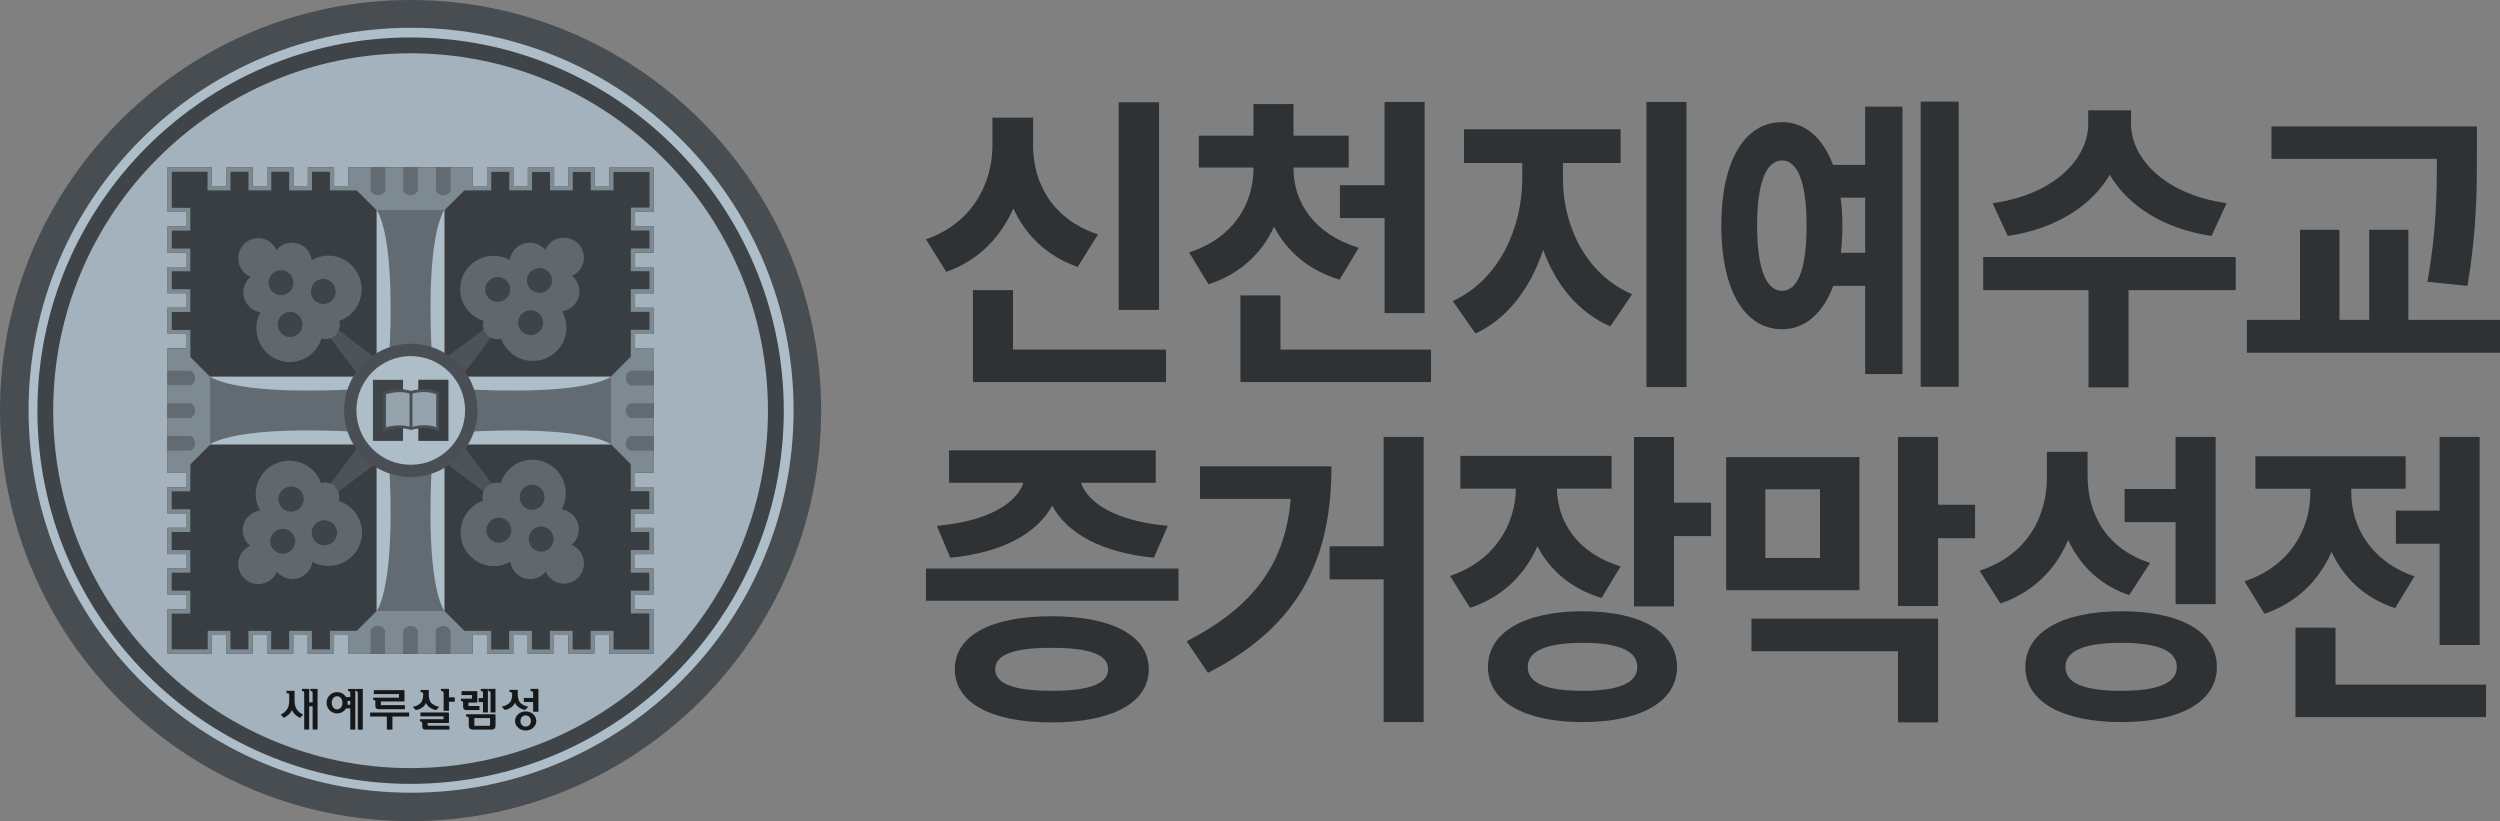 <?xml version="1.0" encoding="UTF-8"?><svg id="_이어_2" xmlns="http://www.w3.org/2000/svg" viewBox="0 0 537.3 176.48"><rect x="0" y="0" width="537.3" height="176.48" fill="#808080" stroke="none"/><defs><style>.cls-1{fill:#494f54;}.cls-2{fill:#fff;}.cls-3{fill:#3e4448;}.cls-4{fill:#161819;}.cls-5{fill:#60686e;}.cls-6{fill:#2e3234;}.cls-7{fill:#a3b2bc;}.cls-8{fill:#393e42;}.cls-9{fill:#95a3ac;}.cls-10{fill:#4d5459;}.cls-11{fill:#626b72;}.cls-12{fill:#474d51;}.cls-13{fill:#aebec9;}.cls-14{fill:#7e8a92;}</style></defs><g id="_이어_1-2"><g id="_글__2E3234"><g><g><path class="cls-6" d="M231.62,57.37c-6.65-2.33-11.22-6.85-13.83-12.58-2.74,6.19-7.44,11.18-14.42,13.64l-4.37-6.99c9.98-3.46,14.29-12.04,14.29-20.16v-5.99h8.74v5.99c0,8.05,4.17,15.9,13.96,19.09l-4.37,6.99Zm18.98,17.76v6.99h-41.49v-19.76h8.61v12.77h32.88Zm-1.5-8.52h-8.67V21.98h8.67v44.64Z"/><path class="cls-6" d="M287.91,60.1c-6.72-2-11.35-6.12-14.09-11.38-2.61,5.72-7.31,10.18-14.09,12.38l-4.17-6.85c9.65-3.13,13.83-10.58,13.83-17.97v-.27h-11.74v-6.85h11.74v-6.79h8.61v6.79h11.87v6.85h-11.87v.27c0,6.99,4.24,13.98,14.02,16.97l-4.11,6.85Zm19.64,15.03v6.99h-40.96v-18.63h8.61v11.64h32.36Zm-9.98-35.33V21.91h8.61v45.38h-8.61v-20.43h-9.59v-7.05h9.59Z"/><path class="cls-6" d="M335.91,38.41c0,9.98,4.83,20.56,14.87,24.82l-4.7,6.92c-6.98-3.06-11.74-9.05-14.42-16.43-2.67,7.98-7.5,14.7-14.55,17.96l-4.89-6.98c10.05-4.59,14.94-15.84,14.94-26.28v-3.39h-12.52v-7.25h33.66v7.25h-12.39v3.39Zm26.55-16.5v61.28h-8.61V21.91h8.61Z"/><path class="cls-6" d="M400.86,22.91h8.02v57.49h-8.02v-18.96h-6.85c-2.22,5.92-6.07,9.32-11.02,9.32-8.02,0-13.05-8.39-13.05-22.29s5.02-22.22,13.05-22.22c4.89,0,8.74,3.26,10.96,9.18h6.91v-12.51Zm-12.59,25.55c0-9.38-1.96-13.97-5.28-13.97s-5.35,4.59-5.35,13.97,1.96,14.04,5.35,14.04,5.28-4.66,5.28-14.04Zm12.59,5.86v-11.84h-5.28c.26,1.86,.39,3.86,.39,5.99s-.13,4.06-.32,5.86h5.22Zm20.09-32.47v61.28h-8.15V21.84h8.15Z"/><path class="cls-6" d="M480.5,62.36h-23.03v20.9h-8.61v-20.9h-22.63v-7.12h54.27v7.12Zm-5.22-11.64c-10.5-1.6-18-6.59-21.85-13.17-3.85,6.59-11.41,11.58-21.92,13.17l-3.26-7.05c13.7-1.93,20.55-9.85,20.55-17.03v-2.93h9.2v2.93c0,7.12,6.91,15.11,20.55,17.03l-3.26,7.05Z"/><path class="cls-6" d="M537.3,68.75v7.06h-54.4v-7.06h11.42v-19.36h8.48v19.36h6.39v-19.36h8.41v19.36h19.7Zm-15.59-8.18c1.96-11.11,2.02-19.36,2.02-26.42h-35.55v-6.98h44.16v5.92c0,7.52,0,15.97-2.02,28.35l-8.61-.87Z"/></g><g><path class="cls-6" d="M253.28,122.19v6.92h-54.27v-6.92h54.27Zm-51.92-9.18c11.35-1,17.22-5.06,18.59-9.25h-15.98v-6.98h44.42v6.98h-16.05c1.37,4.19,7.24,8.25,18.65,9.25l-3,6.85c-11.29-1.06-18.72-5.32-21.85-11.18-3.2,5.86-10.57,10.11-21.92,11.18l-2.87-6.85Zm45.53,30.81c0,7.25-7.89,11.44-20.87,11.44s-20.81-4.19-20.81-11.44,7.83-11.38,20.81-11.38,20.87,4.19,20.87,11.38Zm-8.74,0c0-3.19-4.11-4.59-12.13-4.59s-12.13,1.4-12.13,4.59,4.11,4.65,12.13,4.65,12.13-1.46,12.13-4.65Z"/><path class="cls-6" d="M286.15,100.23c0,18.5-5.81,33.8-26.55,44.38l-4.56-6.79c15-7.72,21.2-17.23,22.37-30.61h-19.51v-6.98h28.25Zm19.83-6.32v61.28h-8.61v-30.67h-11.61v-7.12h11.61v-23.49h8.61Z"/><path class="cls-6" d="M344.19,128.51c-6.59-1.99-11.16-6.05-13.77-11.11-2.67,6.05-7.44,10.91-14.48,13.24l-4.3-6.85c9.72-3.33,14.02-11.11,14.16-18.76h-11.94v-7.05h32.49v7.05h-11.74c.13,6.98,4.24,13.84,13.7,16.7l-4.11,6.78Zm16.24,14.84c0,7.45-7.83,11.84-20.29,11.84s-20.35-4.39-20.35-11.84,7.83-11.98,20.35-11.98,20.29,4.46,20.29,11.98Zm-8.54,0c0-3.52-4.11-5.19-11.74-5.19s-11.81,1.66-11.81,5.19,4.11,5.12,11.81,5.12,11.74-1.66,11.74-5.12Zm15.85-35.33v7.19h-7.96v15.11h-8.61v-36.4h8.61v14.11h7.96Z"/><path class="cls-6" d="M399.63,126.85h-28.64v-28.61h28.64v28.61Zm-23.22,6.12h40.12v22.29h-8.61v-15.31h-31.5v-6.98Zm14.74-27.81h-11.74v14.77h11.74v-14.77Zm33.33,10.51h-7.96v14.57h-8.61v-36.33h8.61v14.57h7.96v7.19Z"/><path class="cls-6" d="M457.6,127.91c-6.33-2.19-10.57-6.39-13.11-11.84-2.67,6.25-7.44,11.18-14.55,13.64l-4.5-7.06c10.24-3.32,14.48-11.64,14.48-20.09v-5.46h8.74v5.06c0,8.25,3.91,15.7,13.44,18.83l-4.5,6.92Zm18.85,15.44c0,7.45-7.83,11.84-20.55,11.84s-20.61-4.39-20.61-11.84,7.83-11.98,20.61-11.98,20.55,4.39,20.55,11.98Zm-8.61,0c0-3.52-4.11-5.19-11.94-5.19s-12,1.66-12,5.19,4.11,5.12,12,5.12,11.94-1.66,11.94-5.12Zm-.26-31.14h-10.96v-7.12h10.96v-11.18h8.61v35.93h-8.61v-17.63Z"/><path class="cls-6" d="M514.73,130.71c-6.59-2.2-11.09-6.59-13.63-12.11-2.68,6.06-7.37,10.91-14.42,13.31l-4.3-6.98c9.85-3.26,14.16-11.31,14.16-19.03v-.86h-11.81v-6.98h32.29v6.98h-11.68v.8c0,7.25,4.11,14.77,13.57,18.03l-4.17,6.85Zm19.57,16.43v6.99h-40.96v-19.23h8.61v12.24h32.35Zm-9.98-37.39v-15.84h8.61v44.71h-8.61v-21.76h-9.39v-7.12h9.39Z"/></g></g></g><g id="grayscale"><g><g><path class="cls-2" d="M172.09,88.24c0,46.3-37.54,83.84-83.84,83.84S4.39,134.54,4.39,88.24,41.93,4.39,88.24,4.39s83.84,37.54,83.84,83.85Z"/><path class="cls-12" d="M167.69,88.24c0,43.81-35.64,79.45-79.45,79.45S8.78,132.05,8.78,88.24,44.43,8.78,88.24,8.78s79.45,35.64,79.45,79.46ZM88.24,0C39.58,0,0,39.58,0,88.24s39.58,88.24,88.24,88.24,88.24-39.58,88.24-88.24S136.9,0,88.24,0Z"/></g><path class="cls-13" d="M170.56,88.17c0,45.4-36.82,82.2-82.22,82.2S6.14,133.57,6.14,88.17,42.95,5.97,88.34,5.97s82.22,36.8,82.22,82.2Z"/><g><path class="cls-7" d="M166.74,87.94c0,43.36-35.15,78.52-78.5,78.52S9.73,131.31,9.73,87.94,44.88,9.44,88.24,9.44s78.5,35.15,78.5,78.51Z"/><path class="cls-3" d="M165.05,88.26c0,42.36-34.45,76.82-76.81,76.82S11.43,130.62,11.43,88.26,45.89,11.45,88.24,11.45s76.81,34.46,76.81,76.81ZM88.24,8.05C44.02,8.05,8.04,44.03,8.04,88.26s35.98,80.21,80.21,80.21,80.2-35.98,80.2-80.21S132.46,8.05,88.24,8.05Z"/></g><polygon class="cls-8" points="140.49 74.89 136.48 74.89 136.48 71.79 140.49 71.79 140.49 66.14 136.48 66.14 136.48 63.05 140.49 63.05 140.49 57.39 136.48 57.39 136.48 54.31 140.49 54.31 140.49 48.64 136.48 48.64 136.48 45.56 140.49 45.56 140.49 35.99 130.93 35.99 130.93 40.01 127.84 40.01 127.84 35.99 122.18 35.99 122.18 40.01 119.09 40.01 119.09 35.99 113.44 35.99 113.44 40.01 110.34 40.01 110.34 35.99 104.68 35.99 104.68 40.01 101.55 40.01 101.54 35.99 88.23 35.98 88.23 35.98 87.69 35.98 87.53 35.98 87.53 35.98 74.91 35.98 74.91 39.99 71.81 39.99 71.81 35.98 66.16 35.98 66.16 39.99 63.07 39.99 63.07 35.98 57.41 35.98 57.41 39.99 54.32 39.99 54.32 35.98 48.66 35.98 48.66 39.99 45.57 39.99 45.57 35.98 36 35.98 36 45.54 40.02 45.54 40.02 48.64 36 48.64 36 54.29 40.02 54.29 40.02 57.38 36 57.38 36 63.03 40.02 63.03 40.02 66.13 36 66.13 36 71.78 40.02 71.78 40.02 74.91 36 74.92 35.99 87.56 35.98 87.56 35.98 101.59 40 101.59 40 104.68 35.98 104.68 35.98 110.34 40 110.34 40 113.42 35.98 113.42 35.98 119.08 40 119.08 40 122.17 35.98 122.17 35.98 127.83 40 127.83 40 130.92 35.98 130.92 35.98 140.48 45.55 140.48 45.55 136.46 48.64 136.46 48.64 140.48 54.29 140.48 54.29 136.46 57.38 136.46 57.38 140.48 63.04 140.48 63.04 136.46 66.13 136.46 66.13 140.48 71.79 140.48 71.79 136.46 74.93 136.46 74.94 140.48 87.54 140.49 87.54 140.5 88.1 140.5 88.24 140.5 88.24 140.5 101.57 140.49 101.57 136.48 104.66 136.48 104.66 140.49 110.32 140.49 110.32 136.48 113.41 136.48 113.41 140.49 119.07 140.49 119.07 136.48 122.15 136.48 122.15 140.49 127.82 140.49 127.82 136.48 130.9 136.48 130.9 140.49 140.48 140.49 140.48 130.93 136.46 130.93 136.46 127.84 140.48 127.84 140.48 122.19 136.46 122.19 136.46 119.1 140.48 119.1 140.48 113.45 136.46 113.45 136.46 110.35 140.48 110.35 140.48 104.7 136.46 104.7 136.45 101.56 140.48 101.55 140.49 88.91 140.5 88.91 140.49 74.89"/><polygon class="cls-13" points="131.36 80.94 95.53 80.94 95.53 45.12 80.94 45.12 80.94 80.94 45.12 80.94 45.12 95.53 80.94 95.53 80.94 131.36 95.53 131.36 95.53 95.53 131.36 95.53 131.36 80.94"/><g><path class="cls-11" d="M95.47,131.32c-3.6-6.32-3.07-24.26-2.67-30.96h-9.14c.4,6.7,.93,24.64-2.67,30.96l-4.31,4.26h-1.81v4.92h26.71v-4.92h-1.81l-4.31-4.26Z"/><path class="cls-11" d="M81,45.14c3.6,6.32,3.07,24.26,2.67,30.96h9.14c-.4-6.7-.93-24.64,2.66-30.96l4.31-4.26h1.81v-4.92h-26.71v4.92h1.81l4.31,4.26Z"/><path class="cls-11" d="M135.59,74.87v1.81l-4.26,4.31c-6.32,3.6-24.26,3.07-30.96,2.67v9.14c6.7-.4,24.64-.93,30.96,2.67l4.26,4.31v1.81h4.92v-26.71h-4.92Z"/><path class="cls-11" d="M76.11,88.23v-4.57c-6.7,.4-24.64,.93-30.96-2.67l-4.26-4.31v-1.81h-4.92v26.71h4.92v-1.81l4.26-4.31c6.32-3.6,24.26-3.07,30.96-2.67v-4.57Z"/></g><g><g><polygon class="cls-10" points="70.65 72.17 76.94 80.55 80.55 76.88 72.28 70.59 70.65 72.17"/><g><path class="cls-5" d="M51.21,55.5c0,2.4,1.91,4.34,4.28,4.34,2.37,0,4.29-1.93,4.3-4.33,0-2.39-1.91-4.33-4.28-4.33-2.37,0-4.29,1.93-4.3,4.32Z"/><path class="cls-5" d="M58.47,56.47c0,2.39,1.91,4.34,4.28,4.34,2.37,0,4.29-1.94,4.3-4.32,0-2.39-1.91-4.33-4.29-4.34-2.37,0-4.29,1.93-4.29,4.33Z"/><path class="cls-5" d="M56.51,61.08c0,2.39,1.92,4.34,4.29,4.34,2.37,0,4.3-1.93,4.3-4.33,0-2.4-1.91-4.33-4.29-4.34-2.38,0-4.3,1.93-4.31,4.32Z"/><path class="cls-5" d="M52.3,62.83c0,2.39,1.92,4.33,4.3,4.34,2.36,0,4.29-1.93,4.29-4.32,0-2.4-1.92-4.34-4.28-4.34-2.37,0-4.31,1.94-4.31,4.33Z"/><path class="cls-5" d="M63.39,62.16c0,3.99,3.21,7.22,7.16,7.23,3.95,0,7.16-3.22,7.17-7.21,0-3.99-3.2-7.23-7.15-7.24-3.95,0-7.17,3.23-7.18,7.22Z"/><path class="cls-5" d="M55.1,70.57c0,3.99,3.2,7.22,7.16,7.23,3.94,0,7.16-3.22,7.17-7.21,0-3.99-3.21-7.23-7.15-7.24-3.96,0-7.17,3.23-7.18,7.22Z"/><path class="cls-3" d="M57.73,60.75c0,1.49,1.19,2.7,2.66,2.7,1.49,0,2.67-1.2,2.67-2.69,0-1.49-1.18-2.7-2.66-2.7-1.48,0-2.67,1.2-2.67,2.69Z"/><path class="cls-3" d="M59.68,69.73c0,1.49,1.19,2.69,2.66,2.7,1.48,0,2.67-1.2,2.68-2.69,0-1.49-1.19-2.7-2.67-2.7-1.47,0-2.67,1.2-2.67,2.69Z"/><path class="cls-3" d="M66.82,62.64c0,1.49,1.19,2.7,2.66,2.7,1.49,0,2.67-1.2,2.67-2.69,0-1.49-1.17-2.69-2.66-2.7-1.48,0-2.67,1.2-2.67,2.69Z"/></g><path class="cls-5" d="M73.03,69.79c0,1.71-1.39,3.1-3.1,3.1s-3.1-1.39-3.1-3.1,1.39-3.1,3.1-3.1,3.1,1.39,3.1,3.1Z"/></g><g><polygon class="cls-10" points="72.18 106.08 80.57 99.79 76.89 96.18 70.61 104.45 72.18 106.08"/><g><path class="cls-5" d="M55.52,125.52c2.4,0,4.34-1.91,4.34-4.28,0-2.37-1.93-4.29-4.33-4.3-2.39,0-4.33,1.91-4.33,4.29,0,2.37,1.93,4.29,4.32,4.29Z"/><path class="cls-5" d="M56.49,118.26c2.39,0,4.33-1.91,4.34-4.28,0-2.37-1.94-4.3-4.33-4.3-2.4,0-4.33,1.91-4.34,4.29,0,2.37,1.93,4.29,4.33,4.3Z"/><path class="cls-5" d="M61.1,120.22c2.39,0,4.33-1.92,4.34-4.29,0-2.37-1.94-4.29-4.33-4.3-2.4,0-4.34,1.91-4.34,4.28,0,2.37,1.93,4.3,4.33,4.31Z"/><path class="cls-5" d="M62.85,124.43c2.39,0,4.34-1.92,4.34-4.29,0-2.36-1.93-4.29-4.33-4.29-2.4,0-4.34,1.92-4.34,4.28,0,2.37,1.93,4.31,4.33,4.31Z"/><path class="cls-5" d="M62.17,113.34c3.98,0,7.22-3.21,7.23-7.16,0-3.95-3.22-7.16-7.21-7.16-3.99,0-7.23,3.2-7.24,7.14,0,3.95,3.22,7.18,7.22,7.18Z"/><path class="cls-5" d="M70.58,121.63c3.99,0,7.23-3.2,7.23-7.16,0-3.93-3.22-7.16-7.21-7.16-3.99,0-7.23,3.21-7.24,7.14,0,3.96,3.23,7.17,7.22,7.18Z"/><path class="cls-3" d="M60.76,119c1.49,0,2.7-1.19,2.7-2.67,0-1.49-1.2-2.67-2.69-2.67-1.49,0-2.69,1.18-2.7,2.67,0,1.47,1.2,2.67,2.69,2.67Z"/><path class="cls-3" d="M69.71,117.2c1.51,0,2.73-1.2,2.73-2.69,0-1.49-1.21-2.7-2.72-2.71-1.51,0-2.73,1.2-2.73,2.7,0,1.49,1.21,2.7,2.72,2.7Z"/><path class="cls-3" d="M62.54,109.97c1.51,0,2.74-1.2,2.74-2.7,0-1.5-1.21-2.7-2.72-2.7-1.5,0-2.73,1.19-2.73,2.69,0,1.49,1.22,2.7,2.72,2.7Z"/></g><path class="cls-5" d="M69.8,103.7c1.71,0,3.1,1.39,3.1,3.1s-1.39,3.1-3.1,3.1-3.1-1.39-3.1-3.1,1.39-3.1,3.1-3.1Z"/></g></g><g><g><polygon class="cls-10" points="106.05 104.43 99.76 96.04 96.15 99.73 104.42 106.01 106.05 104.43"/><g><path class="cls-5" d="M125.49,121.1c0-2.4-1.91-4.34-4.28-4.34-2.37,0-4.29,1.93-4.29,4.33,0,2.39,1.91,4.33,4.28,4.33,2.38,0,4.3-1.93,4.3-4.32Z"/><path class="cls-5" d="M118.23,120.13c0-2.39-1.91-4.33-4.28-4.34-2.37,0-4.3,1.94-4.3,4.33,0,2.39,1.91,4.33,4.29,4.34,2.38,0,4.29-1.94,4.3-4.33Z"/><path class="cls-5" d="M120.19,115.52c0-2.39-1.92-4.34-4.29-4.34-2.37,0-4.29,1.93-4.3,4.33,0,2.4,1.91,4.33,4.28,4.34,2.38,0,4.3-1.93,4.31-4.33Z"/><path class="cls-5" d="M124.4,113.76c0-2.39-1.92-4.33-4.3-4.34-2.36,0-4.29,1.94-4.29,4.33,0,2.39,1.92,4.33,4.28,4.34,2.37,0,4.31-1.93,4.31-4.33Z"/><path class="cls-5" d="M113.31,114.45c0-3.99-3.2-7.23-7.15-7.23-3.95,0-7.16,3.22-7.17,7.21,0,3.99,3.2,7.23,7.15,7.24,3.95,0,7.17-3.22,7.17-7.22Z"/><path class="cls-5" d="M121.6,106.03c0-3.99-3.2-7.22-7.16-7.23-3.94,0-7.17,3.22-7.17,7.21,0,3.99,3.21,7.23,7.15,7.24,3.96,0,7.17-3.23,7.18-7.22Z"/><path class="cls-3" d="M118.97,115.86c0-1.49-1.19-2.7-2.66-2.7-1.49,0-2.67,1.2-2.67,2.69,0,1.49,1.18,2.69,2.66,2.7,1.47,0,2.67-1.2,2.67-2.69Z"/><path class="cls-3" d="M117.03,106.87c0-1.49-1.19-2.69-2.66-2.7-1.48,0-2.68,1.2-2.68,2.69,0,1.49,1.19,2.7,2.67,2.7,1.48,0,2.67-1.2,2.67-2.69Z"/><path class="cls-3" d="M109.88,113.96c0-1.49-1.19-2.7-2.66-2.7-1.49,0-2.67,1.2-2.67,2.69,0,1.49,1.17,2.69,2.66,2.69,1.48,0,2.67-1.2,2.67-2.69Z"/></g><path class="cls-5" d="M103.67,106.82c0-1.71,1.39-3.1,3.1-3.1s3.1,1.39,3.1,3.1-1.39,3.1-3.1,3.1-3.1-1.39-3.1-3.1Z"/></g><g><polygon class="cls-10" points="104.23 70.59 95.84 76.87 99.53 80.48 105.81 72.21 104.23 70.59"/><g><path class="cls-5" d="M121.19,51.08c-2.4,0-4.34,1.91-4.35,4.28,0,2.37,1.93,4.29,4.33,4.3,2.39,0,4.33-1.91,4.33-4.28,0-2.37-1.93-4.29-4.32-4.29Z"/><path class="cls-5" d="M120.21,58.34c-2.39,0-4.33,1.91-4.34,4.28,0,2.37,1.94,4.3,4.33,4.3,2.39,0,4.34-1.91,4.34-4.29,0-2.37-1.94-4.29-4.33-4.3Z"/><path class="cls-5" d="M115.61,56.38c-2.39,0-4.34,1.92-4.34,4.29,0,2.37,1.94,4.29,4.33,4.3,2.4,0,4.33-1.91,4.34-4.29,0-2.37-1.93-4.3-4.33-4.3Z"/><path class="cls-5" d="M113.85,52.17c-2.39,0-4.33,1.92-4.34,4.29,0,2.36,1.93,4.29,4.33,4.29,2.39,0,4.34-1.92,4.34-4.28,0-2.38-1.93-4.31-4.33-4.31Z"/><path class="cls-5" d="M114.53,63.26c-3.99,0-7.23,3.21-7.23,7.15,0,3.95,3.22,7.16,7.21,7.17,4,0,7.23-3.2,7.24-7.15,0-3.95-3.23-7.17-7.22-7.18Z"/><path class="cls-5" d="M106.12,54.97c-3.99,0-7.22,3.2-7.23,7.16,0,3.94,3.22,7.16,7.21,7.17,3.99,0,7.23-3.21,7.24-7.14,0-3.96-3.23-7.17-7.22-7.18Z"/><path class="cls-3" d="M115.94,57.6c-1.49,0-2.7,1.19-2.7,2.67,0,1.49,1.2,2.67,2.69,2.67,1.49,0,2.69-1.18,2.7-2.67,0-1.47-1.2-2.67-2.69-2.67Z"/><path class="cls-3" d="M106.96,59.55c-1.49,0-2.7,1.19-2.7,2.66,0,1.48,1.2,2.67,2.69,2.67,1.49,0,2.7-1.19,2.7-2.67,0-1.47-1.2-2.67-2.69-2.67Z"/><path class="cls-3" d="M114.04,66.69c-1.49,0-2.7,1.19-2.7,2.66s1.2,2.67,2.69,2.67c1.49,0,2.7-1.18,2.7-2.67s-1.2-2.67-2.69-2.67Z"/></g><path class="cls-5" d="M106.9,72.9c-1.71,0-3.1-1.39-3.1-3.1s1.39-3.1,3.1-3.1,3.1,1.39,3.1,3.1-1.39,3.1-3.1,3.1Z"/></g></g><g><path class="cls-13" d="M88.28,101.2c-7.17,0-13-5.83-13-13s5.83-13,13-13,13,5.83,13,13-5.83,13-13,13Z"/><path class="cls-1" d="M88.28,76.53c6.44,0,11.68,5.24,11.68,11.68s-5.24,11.68-11.68,11.68-11.68-5.24-11.68-11.68,5.24-11.68,11.68-11.68m0-2.65c-7.91,0-14.32,6.41-14.32,14.32s6.41,14.32,14.32,14.32,14.33-6.41,14.33-14.32-6.41-14.32-14.33-14.32h0Z"/></g><rect class="cls-3" x="80.15" y="81.63" width="6.47" height="13.13"/><rect class="cls-8" x="89.9" y="81.61" width="6.48" height="13.15"/><g><path class="cls-4" d="M63.31,150.65c0,.79,.19,1.43,.55,1.91,.37,.48,.77,.81,1.22,.97,.03,0,.05,.02,.05,.03,0,.02,0,.03-.02,.05l-.6,.67c-.29-.1-.61-.29-.96-.6-.35-.3-.6-.63-.75-.98-.02-.04-.04-.05-.07-.05-.03,0-.05,.02-.06,.05-.13,.34-.38,.66-.73,.96-.36,.29-.68,.5-.98,.61l-.6-.67s-.02-.02-.01-.04c0-.01,.02-.02,.04-.03,.45-.16,.86-.49,1.22-.97,.37-.48,.55-1.12,.55-1.91v-1.25c0-.09-.02-.18-.05-.27-.03-.08-.12-.12-.25-.12h-.27v-.54h1.72v2.19Zm3.88,.31v-2.05c0-.11-.03-.2-.08-.27-.05-.08-.15-.12-.3-.12h-.11v-.47h1.55v8.75h-1.06v-4.99h-.74v4.99h-1.07v-7.89c0-.11-.03-.2-.08-.27-.05-.08-.15-.12-.3-.12h-.1v-.47h1.55v2.91h.74Z"/><path class="cls-4" d="M75.28,149.82v-.9c0-.11-.03-.2-.08-.27-.05-.08-.16-.12-.3-.12h-.1v-.47h1.56v8.75h-1.08v-4.56h-.9c-.2,.32-.47,.59-.81,.78-.34,.2-.71,.3-1.12,.3-.62,0-1.16-.22-1.6-.67-.45-.45-.66-.98-.66-1.62s.22-1.18,.66-1.62c.44-.45,.98-.67,1.6-.67,.4,0,.77,.1,1.11,.29,.34,.2,.61,.45,.8,.77h.92Zm-2.01,.22c-.22-.27-.49-.41-.82-.41s-.6,.14-.82,.41c-.22,.27-.33,.61-.33,1.01s.11,.74,.33,1.01c.22,.27,.49,.41,.82,.41s.6-.14,.82-.41c.22-.28,.33-.62,.33-1.01s-.11-.74-.33-1.01Zm1.4,.6c.01,.06,.02,.13,.03,.2,0,.07,0,.14,0,.22,0,.06,0,.13,0,.2,0,.06-.01,.13-.02,.2h.6v-.81h-.61Zm2.23,6.18v-7.89c0-.11-.03-.2-.08-.27-.05-.08-.15-.12-.3-.12h-.11v-.47h1.56v8.75h-1.08Z"/><path class="cls-4" d="M79.55,154v-.86h8.38v.86h-3.59v2.81h-1.2v-2.81h-3.6Zm1.14-3.17c0-.11-.03-.2-.1-.28-.06-.08-.16-.12-.29-.12h-.1v-.48h5.55v-.78h-5.41v-.85h6.49s.05,0,.07,.02c.02,.02,.03,.04,.03,.07v2.17c0,.05-.02,.09-.05,.13-.03,.03-.08,.05-.15,.05h-4.87v.79h5.16v.87h-5.59c-.28,0-.48-.06-.59-.18-.11-.12-.17-.32-.17-.61v-.82Z"/><path class="cls-4" d="M92.14,149.18c0,1.04,.25,1.74,.77,2.1,.51,.36,.98,.56,1.41,.6,.03,0,.05,.02,.05,.03,0,.02,0,.03-.02,.04l-.59,.65c-.37-.03-.79-.18-1.24-.45-.45-.27-.75-.59-.9-.97-.01-.04-.04-.06-.07-.06-.04,0-.06,.02-.07,.06-.14,.38-.43,.71-.88,.98-.45,.27-.87,.42-1.26,.44l-.59-.65s-.02-.03-.01-.04c0-.01,.02-.03,.04-.03,.43-.04,.9-.24,1.41-.6,.51-.36,.77-1.06,.77-2.1v-.04c0-.1-.03-.19-.1-.27-.07-.08-.16-.12-.3-.12h-.17v-.47h1.76v.9Zm-1.4,6.84c0,.29,.06,.5,.17,.61,.11,.12,.31,.18,.59,.18h5.08v-.84h-4.58s-.05,0-.07-.02c-.01-.01-.02-.03-.02-.06v-.5h4.39c.07,0,.12-.02,.15-.05,.03-.04,.04-.08,.04-.13v-1.88s-.02-.1-.05-.14c-.03-.04-.08-.06-.14-.06h-5.94v.83h4.97v.61h-5.06v.48h.09c.13,0,.22,.04,.29,.12,.06,.07,.1,.17,.1,.28v.57Zm5.75-6.16v-1.81h-1.72v.47h.19c.13,0,.22,.05,.29,.14,.07,.09,.1,.18,.1,.28v3.83h1.14v-1.95h1.24v-.95h-1.24Z"/><path class="cls-4" d="M99.54,151.05c0-.11-.03-.2-.09-.28-.06-.07-.16-.11-.29-.11h-.1v-.5h2.39v-.77h-2.25v-.85h3.31s.04,0,.05,.03c.01,.01,.02,.04,.02,.07v2.18c0,.05-.02,.09-.05,.13-.03,.03-.08,.05-.15,.05h-1.71v.74h2.38v.87h-2.76c-.28,0-.48-.06-.59-.18-.11-.12-.17-.32-.17-.62v-.77Zm1.19,3.33c0-.11-.03-.2-.09-.28-.06-.08-.16-.11-.29-.11h-.19v-.48h6.15c.06,0,.1,.01,.14,.04,.03,.03,.05,.08,.05,.14v2.29c0,.25-.07,.45-.22,.6-.15,.15-.34,.22-.57,.22h-4.16c-.23,0-.43-.07-.58-.22-.15-.14-.22-.35-.22-.6v-1.61Zm4.59-.05h-3.37v1.51c0,.07,.01,.11,.03,.13,.02,.01,.06,.02,.12,.02h3.07c.06,0,.1-.01,.12-.03,.02-.02,.03-.06,.03-.12v-1.5Zm-1.5-5.42c0-.11-.03-.2-.08-.27-.05-.08-.15-.12-.3-.12h-.11v-.47h1.53v5.07h-1.06v-2.23h-.94v-.86h.94v-1.13Zm1.61,4.21v-4.21c0-.11-.03-.2-.08-.27-.05-.08-.15-.12-.3-.12h-.11v-.47h1.55v5.07h-1.06Z"/><path class="cls-4" d="M111.27,149.18c0,1.02,.26,1.7,.77,2.06,.52,.36,.98,.56,1.41,.6,.03,0,.05,.02,.05,.03,0,.02,0,.03-.02,.05l-.59,.65c-.37-.03-.79-.18-1.24-.46-.45-.27-.75-.6-.9-.98-.01-.04-.04-.06-.07-.06s-.06,.02-.07,.06c-.14,.38-.43,.71-.88,.98-.45,.28-.87,.43-1.26,.45l-.59-.65s-.02-.03-.01-.05c0-.01,.02-.03,.04-.03,.43-.05,.9-.25,1.41-.61,.51-.36,.76-1.05,.76-2.05v-.04c0-.1-.03-.19-.1-.27-.07-.08-.17-.12-.3-.12h-.17v-.47h1.76v.9Zm-.57,5.77c0,.57,.22,1.05,.67,1.45,.44,.4,.98,.6,1.61,.6s1.16-.2,1.61-.6c.44-.4,.67-.89,.67-1.45s-.22-1.05-.67-1.45c-.44-.4-.98-.6-1.61-.6s-1.17,.2-1.61,.6c-.45,.4-.67,.89-.67,1.45Zm3.4,0c0,.35-.11,.64-.33,.87-.22,.23-.49,.34-.8,.34s-.57-.11-.79-.34c-.22-.23-.33-.51-.33-.87s.11-.64,.33-.86c.21-.23,.48-.34,.79-.34s.58,.11,.8,.34c.22,.23,.33,.52,.33,.86Zm.48-4.95h-2v.87h2v2.09h1.14v-4.91h-1.71v.47h.19c.13,0,.22,.05,.29,.14,.06,.09,.1,.18,.1,.28v1.07Z"/></g><g><g><path class="cls-9" d="M93.62,92.11c-.7-.28-1.51-.42-2.4-.42-1.51,0-2.74,.4-2.75,.4l-.1,.03-.1-.03c-.76-.24-1.59-.37-2.48-.37-1.53,0-2.71,.37-2.73,.38l-.4,.13v-7.73l.21-.07c.05-.02,1.32-.46,3-.46,.88,0,1.7,.12,2.47,.36,.32-.09,1.43-.37,2.77-.37,1.02,0,1.95,.16,2.75,.49l.19,.08v7.75l-.43-.17Z"/><path class="cls-1" d="M91.11,84.27c.84,0,1.77,.11,2.64,.46v7.09c-.84-.33-1.73-.44-2.53-.44-1.58,0-2.85,.42-2.85,.42-.89-.29-1.78-.38-2.58-.38-1.61,0-2.82,.39-2.82,.39v-7.09s1.25-.44,2.9-.44c.76,0,1.61,.09,2.46,.37,0,0,1.24-.39,2.78-.39m0-.62h0c-1.28,0-2.35,.25-2.77,.36-.77-.23-1.6-.35-2.47-.35-1.73,0-3.05,.46-3.11,.48l-.41,.14v8.37l.81-.26s1.15-.36,2.63-.36c.86,0,1.66,.12,2.39,.35l.19,.06,.19-.06s1.21-.39,2.66-.39c.86,0,1.63,.13,2.29,.4l.85,.34v-8.42l-.38-.16c-.84-.34-1.8-.51-2.87-.51h0Z"/></g><rect class="cls-1" x="88.02" y="84.27" width=".62" height="7.53"/></g><path class="cls-14" d="M140.5,45.54v-9.56h-9.56v4.01h-3.1v-4.01h-5.65v4.01h-3.09v-4.01h-5.66v4.01h-3.1v-4.01h-5.66v4.01h-3.1v-4.01h-4.74v4.88h0c-.14,.63-.78,1.11-1.54,1.11s-1.44-.44-1.59-1.08v-4.91h-3.89v4.88c-.13,.63-.82,1.1-1.58,1.1s-1.44-.44-1.58-1.07v-4.92h-3.84v4.91c-.15,.63-.83,1.08-1.59,1.08s-1.45-.46-1.59-1.09h0v-4.89h-4.74v4.01h-3.1v-4.01h-5.66v4.01h-3.09v-4.01h-5.66v4.01h-3.09v-4.01h-5.67v4.01h-3.09v-4.01h-9.57v9.56h4.02v3.1h-4.02v5.65h4.02v3.09h-4.02v5.65h4.02v3.1h-4.02v5.66h4.02v3.14h-4.02v4.74h4.87c.63,.14,1.11,.78,1.11,1.54s-.45,1.44-1.08,1.58h-4.9v3.89l4.87-.02c.63,.14,1.1,.83,1.1,1.6s-.44,1.43-1.07,1.58h-4.91v3.84h4.9c.63,.15,1.08,.83,1.08,1.59s-.47,1.45-1.09,1.59h-4.88v4.74h4.01v3.1h-4.01v5.65h4.01v3.09h-4.01v5.66h4.01v3.09h-4.01v5.66h4.01v3.09h-4.01v9.56h9.56v-4.01h3.1v4.01h5.65v-4.01h3.09v4.01h5.66v-4.01h3.1v4.01h5.66v-4.01h3.1v4.01h4.74v-4.87h0c.14-.63,.78-1.11,1.54-1.11s1.44,.44,1.59,1.08v4.9h3.87v-4.87c.15-.63,.83-1.1,1.59-1.1s1.44,.44,1.58,1.07v4.9h3.84v-4.89c.15-.63,.83-1.08,1.6-1.08s1.44,.46,1.59,1.09h0v4.88h4.74v-4.01h3.1v4.01h5.66v-4.01h3.09v4.01h5.66v-4.01h3.09v4.01h5.67v-4.01h3.09v4.01h9.57v-9.56h-4.02v-3.1h4.02v-5.65h-4.02v-3.09h4.02v-5.66h-4.02v-3.1h4.02v-5.66h-4.02v-3.14h4.02v-4.68h-4.88c-.63-.14-1.11-.78-1.11-1.54s.45-1.44,1.08-1.59h4.91v-3.9h-.01l-4.87,.03c-.63-.14-1.1-.83-1.1-1.6s.44-1.43,1.07-1.58h4.92v-3.84h-4.91c-.63-.15-1.08-.83-1.08-1.59s.46-1.45,1.09-1.59h4.9v-4.8h-4.01v-3.1h4.01v-5.65h-4.01v-3.09h4.01v-5.66h-4.01v-3.09h4.01v-5.66h-4.01v-3.08h4.01Zm-.92,3.99v3.87h-4v4.88h4v3.86h-4v4.89h4v3.85h-4v5.79l-4.26,4.26v14.53l4.26,4.26v1.78h-.01v4.07h3.98v3.87h-3.97v4.89h3.97v3.86h-3.97v4.89h3.97v3.86h-3.97v4.9h3.97v7.74h-7.68v-4h-4.93v4h-3.87v-4h-4.89v4h-3.86v-4h-4.89v4h-3.86v-4h-5.79l-4.26-4.26h-14.54l-4.26,4.26h-1.82v0h-3.99v3.98h-3.87v-3.97h-4.89v3.96h-3.87v-3.96h-4.89v3.96h-3.86v-3.96h-4.89v3.96h-7.74v-7.67h4v-4.93h-4v-3.87h4v-4.88h-4v-3.86h4v-4.89h-4v-3.85h4v-5.79l4.26-4.26v-14.53l-4.26-4.26v-1.78h.01v-4.07h-3.98v-3.86h3.97v-4.89h-3.97v-3.86h3.97v-4.89h-3.97v-3.85h3.97v-4.9h-3.97v-7.74h7.68v4h4.93v-4h3.87v4h4.89v-4h3.86v4h4.89v-4h3.86v4h5.8l4.26,4.26h14.54l4.26-4.26h1.81v0h4v-3.98h3.87v3.97h4.89v-3.96h3.87v3.96h4.89v-3.96h3.86v3.96h4.89v-3.96h7.74v7.67h-4v4.93h4Z"/></g></g></g></svg>
